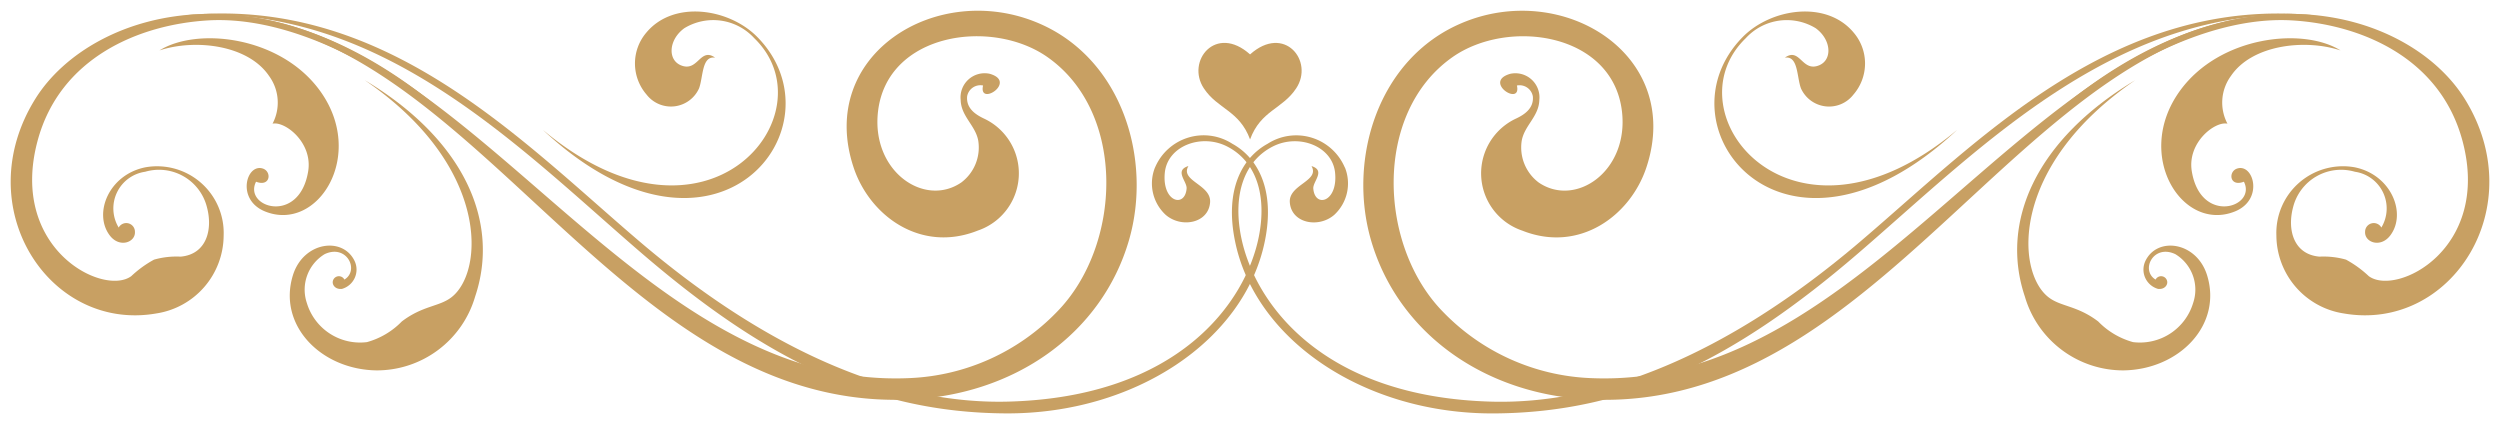 <svg xmlns="http://www.w3.org/2000/svg" width="138.375" height="23.38" viewBox="0 0 138.375 23.38">
  <g id="グループ_32008" data-name="グループ 32008" transform="translate(-613.813 -1634.266)">
    <path id="パス_80864" data-name="パス 80864" d="M237.492,456.672c-1.9-1.7-3.555.376-2.558,1.879.759,1.152,1.964,1.216,2.558,2.827.593-1.611,1.79-1.669,2.554-2.829,1-1.506-.658-3.571-2.554-1.877" transform="translate(445.512 1180.605)" fill="#c8a063" stroke="rgba(0,0,0,0)" stroke-miterlimit="10" stroke-width="1"/>
    <path id="パス_80865" data-name="パス 80865" d="M315.261,451.876c-16.357-4.722-25.515,20.338-42.522,19.529a12.035,12.035,0,0,1-8.113-3.66c-3.584-3.644-3.885-11.007.514-14.1,3.095-2.178,8.882-1.347,9.386,3.006.385,3.3-2.564,5.335-4.615,3.926a2.426,2.426,0,0,1-.934-2.306c.149-.848.955-1.348.975-2.261a1.335,1.335,0,0,0-1.6-1.448c-1.565.439.633,1.849.359.65a.746.746,0,0,1,.882.6c.064.669-.478,1.017-.933,1.231a3.345,3.345,0,0,0,.345,6.2c3.158,1.258,5.992-.822,6.876-3.507,2.055-6.221-4.613-10.365-10.229-7.977-4.651,1.971-6.311,7.542-5.019,12.006,1.487,5.138,6.3,8.629,12.336,8.835,17.6.591,25.341-24.783,42.293-20.715" transform="translate(429.063 1183.787)" fill="#c8a063" stroke="rgba(0,0,0,0)" stroke-miterlimit="10" stroke-width="1"/>
    <path id="パス_80866" data-name="パス 80866" d="M368.133,461.817c-5.438,3.267-7.482,7.8-6.077,11.968a5.67,5.67,0,0,0,5.46,4.078c3.077-.045,5.479-2.509,4.622-5.269-.58-1.865-2.778-2.157-3.421-.769a1.11,1.11,0,0,0,.709,1.528c.345.036.521-.192.509-.383a.342.342,0,0,0-.646-.133c-.853-.515-.124-1.984,1.092-1.408a2.294,2.294,0,0,1,.987,2.7,3.075,3.075,0,0,1-3.329,2.169,4.278,4.278,0,0,1-1.927-1.143c-1.163-.885-2.07-.813-2.75-1.341-1.817-1.408-2.133-7.264,4.77-11.993" transform="translate(363.836 1176.904)" fill="#c8a063" stroke="rgba(0,0,0,0)" stroke-miterlimit="10" stroke-width="1"/>
    <path id="パス_80867" data-name="パス 80867" d="M328.072,457.787c-9.6,8.909-16.688-.253-11.833-5.175,1.556-1.578,4.62-2.057,6.134-.244a2.631,2.631,0,0,1-.014,3.44,1.705,1.705,0,0,1-2.9-.35c-.236-.635-.145-1.815-.891-1.7.8-.563.925.666,1.743.474.914-.219.88-1.442-.04-2.106a3.078,3.078,0,0,0-3.867.555c-4.284,4.143,2.554,12.728,11.669,5.1" transform="translate(394.037 1183.699)" fill="#c8a063" stroke="rgba(0,0,0,0)" stroke-miterlimit="10" stroke-width="1"/>
    <path id="パス_80868" data-name="パス 80868" d="M362.7,458.644c7.353-6.189,12.32-6.861,14.823-6.714,3.81.224,8.211,2.052,9.445,6.676,1.593,5.966-3.648,8.613-5.189,7.48a6.029,6.029,0,0,0-1.26-.914,4.563,4.563,0,0,0-1.471-.166c-1.426-.125-1.795-1.483-1.458-2.737a2.738,2.738,0,0,1,3.421-1.961,2.05,2.05,0,0,1,1.464,3.088.48.48,0,0,0-.9.238c-.032.587.864.911,1.4.19.909-1.212.049-3.359-1.984-3.765a3.69,3.69,0,0,0-4.326,3.777,4.389,4.389,0,0,0,3.733,4.315c5.926,1.03,10.426-5.886,6.688-11.883-3.108-4.991-13.52-8.314-24.387,2.376" transform="translate(363.146 1183.465)" fill="#c8a063" stroke="rgba(0,0,0,0)" stroke-miterlimit="10" stroke-width="1"/>
    <path id="パス_80869" data-name="パス 80869" d="M246.1,460.023a2.365,2.365,0,0,1-.588,2.627c-.868.755-2.383.468-2.46-.7-.061-.981,1.68-1.172,1.2-2,.8.249.072.849.1,1.243.086,1.091,1.362.756,1.207-.863-.139-1.479-2-2.192-3.434-1.471-1.612.811-2.229,2.685-1.772,4.993.723,3.656,4.46,8.888,13.875,9.137,5.953.159,12.874-2.463,20.353-8.822,6.65-5.653,14.206-13.758,25.421-12.538-10.922-.808-18.557,7.178-25.442,13.107-6.834,5.889-12.766,8.866-20.209,8.905-7.128.036-13.205-4.03-14.329-9.525-.593-2.882.413-4.64,1.8-5.4a2.923,2.923,0,0,1,4.273,1.311" transform="translate(442.152 1183.508)" fill="#c8a063" stroke="rgba(0,0,0,0)" stroke-miterlimit="10" stroke-width="1"/>
    <path id="パス_80870" data-name="パス 80870" d="M387.84,457.412c1.168-1.732,4.1-2.065,6.07-1.415-2.087-1.3-6.677-.8-8.878,2.218-2.6,3.568.114,7.877,3.035,6.692,1.614-.655,1.024-2.677.114-2.371-.5.169-.418,1.033.379.727.721,1.415-2.39,2.409-2.883-.573-.265-1.6,1.29-2.792,1.973-2.639a2.494,2.494,0,0,1,.189-2.638" transform="translate(349.453 1181.061)" fill="#c8a063" stroke="rgba(0,0,0,0)" stroke-miterlimit="10" stroke-width="1"/>
    <path id="パス_80871" data-name="パス 80871" d="M70.79,451.876c16.356-4.722,25.515,20.338,42.521,19.529a12.033,12.033,0,0,0,8.113-3.661c3.584-3.644,3.885-11.006-.514-14.1-3.094-2.178-8.882-1.347-9.386,3.006-.384,3.3,2.564,5.335,4.615,3.925a2.423,2.423,0,0,0,.934-2.305c-.149-.848-.955-1.347-.974-2.261a1.335,1.335,0,0,1,1.6-1.448c1.564.439-.634,1.849-.36.65a.746.746,0,0,0-.882.6c-.063.669.479,1.017.933,1.231a3.345,3.345,0,0,1-.345,6.2c-3.158,1.258-5.993-.822-6.876-3.507-2.054-6.221,4.613-10.365,10.23-7.977,4.65,1.971,6.31,7.542,5.019,12.006-1.488,5.138-6.3,8.629-12.337,8.835-17.6.591-25.341-24.784-42.292-20.715" transform="translate(550.887 1183.787)" fill="#c8a063" stroke="rgba(0,0,0,0)" stroke-miterlimit="10" stroke-width="1"/>
    <path id="パス_80872" data-name="パス 80872" d="M97.878,461.817c5.439,3.267,7.482,7.8,6.077,11.968a5.67,5.67,0,0,1-5.461,4.078c-3.076-.045-5.478-2.509-4.621-5.269.58-1.865,2.778-2.157,3.421-.769a1.111,1.111,0,0,1-.709,1.528c-.345.036-.521-.192-.51-.383a.342.342,0,0,1,.646-.133c.854-.515.125-1.984-1.092-1.408a2.3,2.3,0,0,0-.987,2.7,3.075,3.075,0,0,0,3.329,2.169,4.28,4.28,0,0,0,1.928-1.143c1.162-.885,2.07-.813,2.75-1.341,1.817-1.408,2.133-7.264-4.771-11.993" transform="translate(536.154 1176.904)" fill="#c8a063" stroke="rgba(0,0,0,0)" stroke-miterlimit="10" stroke-width="1"/>
    <path id="パス_80873" data-name="パス 80873" d="M133.043,457.786c9.6,8.909,16.688-.253,11.833-5.175-1.555-1.577-4.62-2.056-6.135-.243a2.633,2.633,0,0,0,.014,3.44,1.706,1.706,0,0,0,2.9-.35c.236-.635.145-1.815.891-1.7-.8-.563-.925.666-1.742.474-.914-.219-.88-1.442.04-2.106a3.077,3.077,0,0,1,3.867.554c4.284,4.143-2.554,12.728-11.669,5.1" transform="translate(510.85 1183.699)" fill="#c8a063" stroke="rgba(0,0,0,0)" stroke-miterlimit="10" stroke-width="1"/>
    <path id="パス_80874" data-name="パス 80874" d="M76.162,458.644c-7.353-6.189-12.321-6.861-14.822-6.714-3.811.224-8.211,2.052-9.446,6.676-1.593,5.966,3.648,8.613,5.189,7.48a6.036,6.036,0,0,1,1.26-.914,4.561,4.561,0,0,1,1.471-.166c1.427-.126,1.794-1.483,1.457-2.738a2.737,2.737,0,0,0-3.421-1.96,2.05,2.05,0,0,0-1.464,3.088.48.48,0,0,1,.9.238c.032.587-.864.911-1.4.19-.909-1.212-.05-3.359,1.984-3.764a3.69,3.69,0,0,1,4.326,3.777,4.388,4.388,0,0,1-3.733,4.314c-5.927,1.031-10.427-5.885-6.688-11.883,3.109-4.991,13.521-8.314,24.387,2.376" transform="translate(563.996 1183.465)" fill="#c8a063" stroke="rgba(0,0,0,0)" stroke-miterlimit="10" stroke-width="1"/>
    <path id="パス_80875" data-name="パス 80875" d="M130.757,460.022a2.365,2.365,0,0,0,.587,2.626c.869.755,2.383.468,2.46-.7.06-.98-1.681-1.172-1.2-2-.8.249-.072.848-.1,1.243-.085,1.092-1.362.756-1.208-.863.14-1.479,2-2.192,3.434-1.471,1.613.812,2.229,2.685,1.772,4.993-.723,3.656-4.46,8.889-13.875,9.137-5.953.159-12.875-2.463-20.352-8.821-6.65-5.654-14.206-13.759-25.421-12.539,10.922-.807,18.557,7.177,25.441,13.107,6.835,5.889,12.766,8.866,20.209,8.905,7.127.036,13.205-4.03,14.328-9.525.593-2.882-.413-4.64-1.8-5.4a2.923,2.923,0,0,0-4.274,1.311" transform="translate(546.988 1183.508)" fill="#c8a063" stroke="rgba(0,0,0,0)" stroke-miterlimit="10" stroke-width="1"/>
    <path id="パス_80876" data-name="パス 80876" d="M79.549,457.412c-1.168-1.731-4.1-2.065-6.07-1.415,2.086-1.3,6.676-.8,8.877,2.218,2.6,3.568-.114,7.877-3.035,6.692-1.614-.655-1.024-2.677-.113-2.371.5.169.417,1.033-.38.727-.72,1.415,2.391,2.409,2.884-.573.264-1.6-1.29-2.792-1.972-2.639a2.5,2.5,0,0,0-.19-2.638" transform="translate(549.158 1181.061)" fill="#c8a063" stroke="rgba(0,0,0,0)" stroke-miterlimit="10" stroke-width="1"/>
  </g>
</svg>
